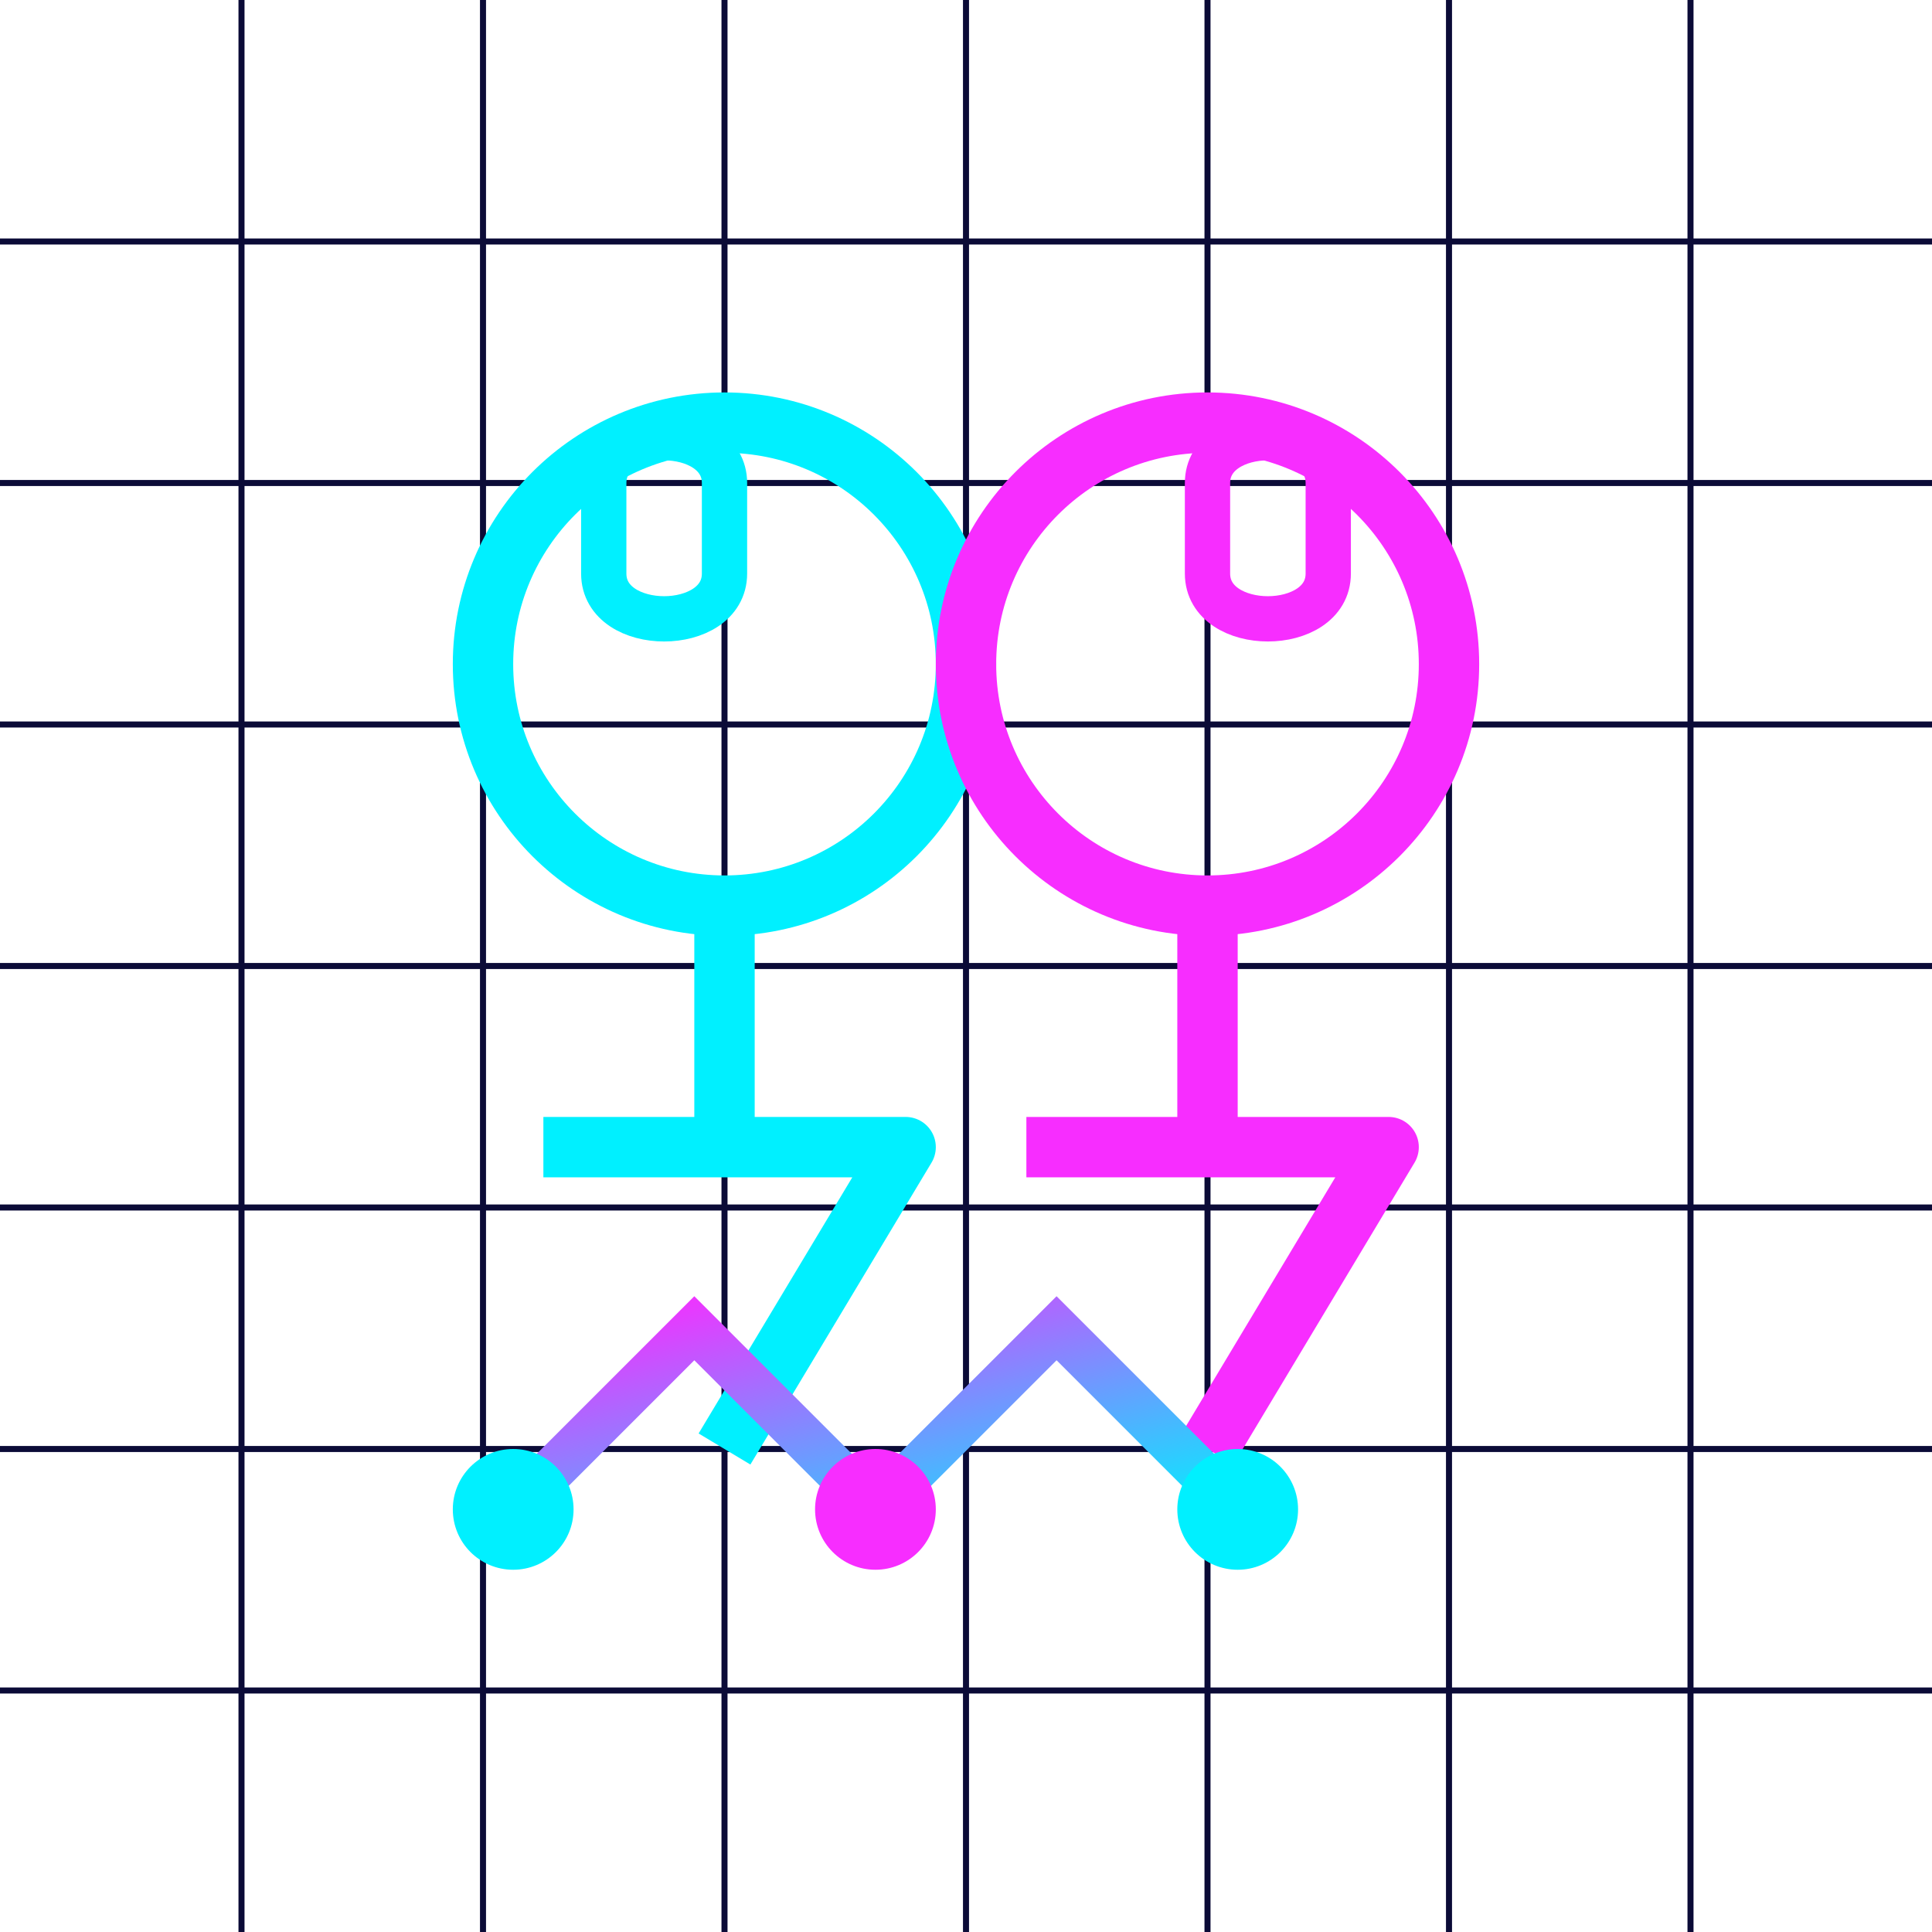 <svg xmlns="http://www.w3.org/2000/svg" width="64" height="64" viewBox="0 0 64 64">
  <defs>
    <filter id="neon-glow" x="-50%" y="-50%" width="200%" height="200%">
      <feGaussianBlur stdDeviation="1.5" result="blur" />
      <feFlood flood-color="#00f0ff" flood-opacity="0.8" result="color" />
      <feComposite in="color" in2="blur" operator="in" result="glow" />
      <feComposite in="SourceGraphic" in2="glow" operator="over" />
    </filter>
    <linearGradient id="icon-gradient" x1="0%" y1="0%" x2="100%" y2="100%">
      <stop offset="0%" stop-color="#f72dff" />
      <stop offset="100%" stop-color="#00f0ff" />
    </linearGradient>
  </defs>
  
  <!-- Tech Grid Background -->
  <path d="M8 0v64 M16 0v64 M24 0v64 M32 0v64 M40 0v64 M48 0v64 M56 0v64 M0 8h64 M0 16h64 M0 24h64 M0 32h64 M0 40h64 M0 48h64 M0 56h64" 
    stroke="#0b0b37" stroke-width="0.2" />
  
  <!-- Two People Silhouette -->
  <circle cx="24" cy="22" r="8" fill="none" stroke="#00f0ff" stroke-width="2" filter="url(#neon-glow)" />
  <path d="M24 30v8" stroke="#00f0ff" stroke-width="2" filter="url(#neon-glow)" />
  <path d="M18 38h12 l-6 10" stroke="#00f0ff" stroke-width="2" stroke-linejoin="round" fill="none" filter="url(#neon-glow)" />
  
  <circle cx="40" cy="22" r="8" fill="none" stroke="#f72dff" stroke-width="2" filter="url(#neon-glow)" />
  <path d="M40 30v8" stroke="#f72dff" stroke-width="2" filter="url(#neon-glow)" />
  <path d="M34 38h12 l-6 10" stroke="#f72dff" stroke-width="2" stroke-linejoin="round" fill="none" filter="url(#neon-glow)" />
  
  <!-- Connection Lines -->
  <path d="M28 22h8" stroke="url(#icon-gradient)" stroke-width="2" stroke-linecap="round" filter="url(#neon-glow)" />
  
  <!-- Speech Bubbles -->
  <path d="M20 16c0-2 4-2 4 0v3c0 2-4 2-4 0z" fill="none" stroke="#00f0ff" stroke-width="1.5" />
  <path d="M40 16c0-2 4-2 4 0v3c0 2-4 2-4 0z" fill="none" stroke="#f72dff" stroke-width="1.5" />
  
  <!-- Strategy Elements -->
  <path d="M12 50h40" stroke="url(#icon-gradient)" stroke-width="2" filter="url(#neon-glow)" />
  <path d="M17 50l6-6 6 6 6-6 6 6" stroke="url(#icon-gradient)" stroke-width="1.5" fill="none" filter="url(#neon-glow)" />
  
  <!-- Connection Dots -->
  <circle cx="17" cy="50" r="2" fill="#00f0ff" filter="url(#neon-glow)" />
  <circle cx="29" cy="50" r="2" fill="#f72dff" filter="url(#neon-glow)" />
  <circle cx="41" cy="50" r="2" fill="#00f0ff" filter="url(#neon-glow)" />
</svg>
